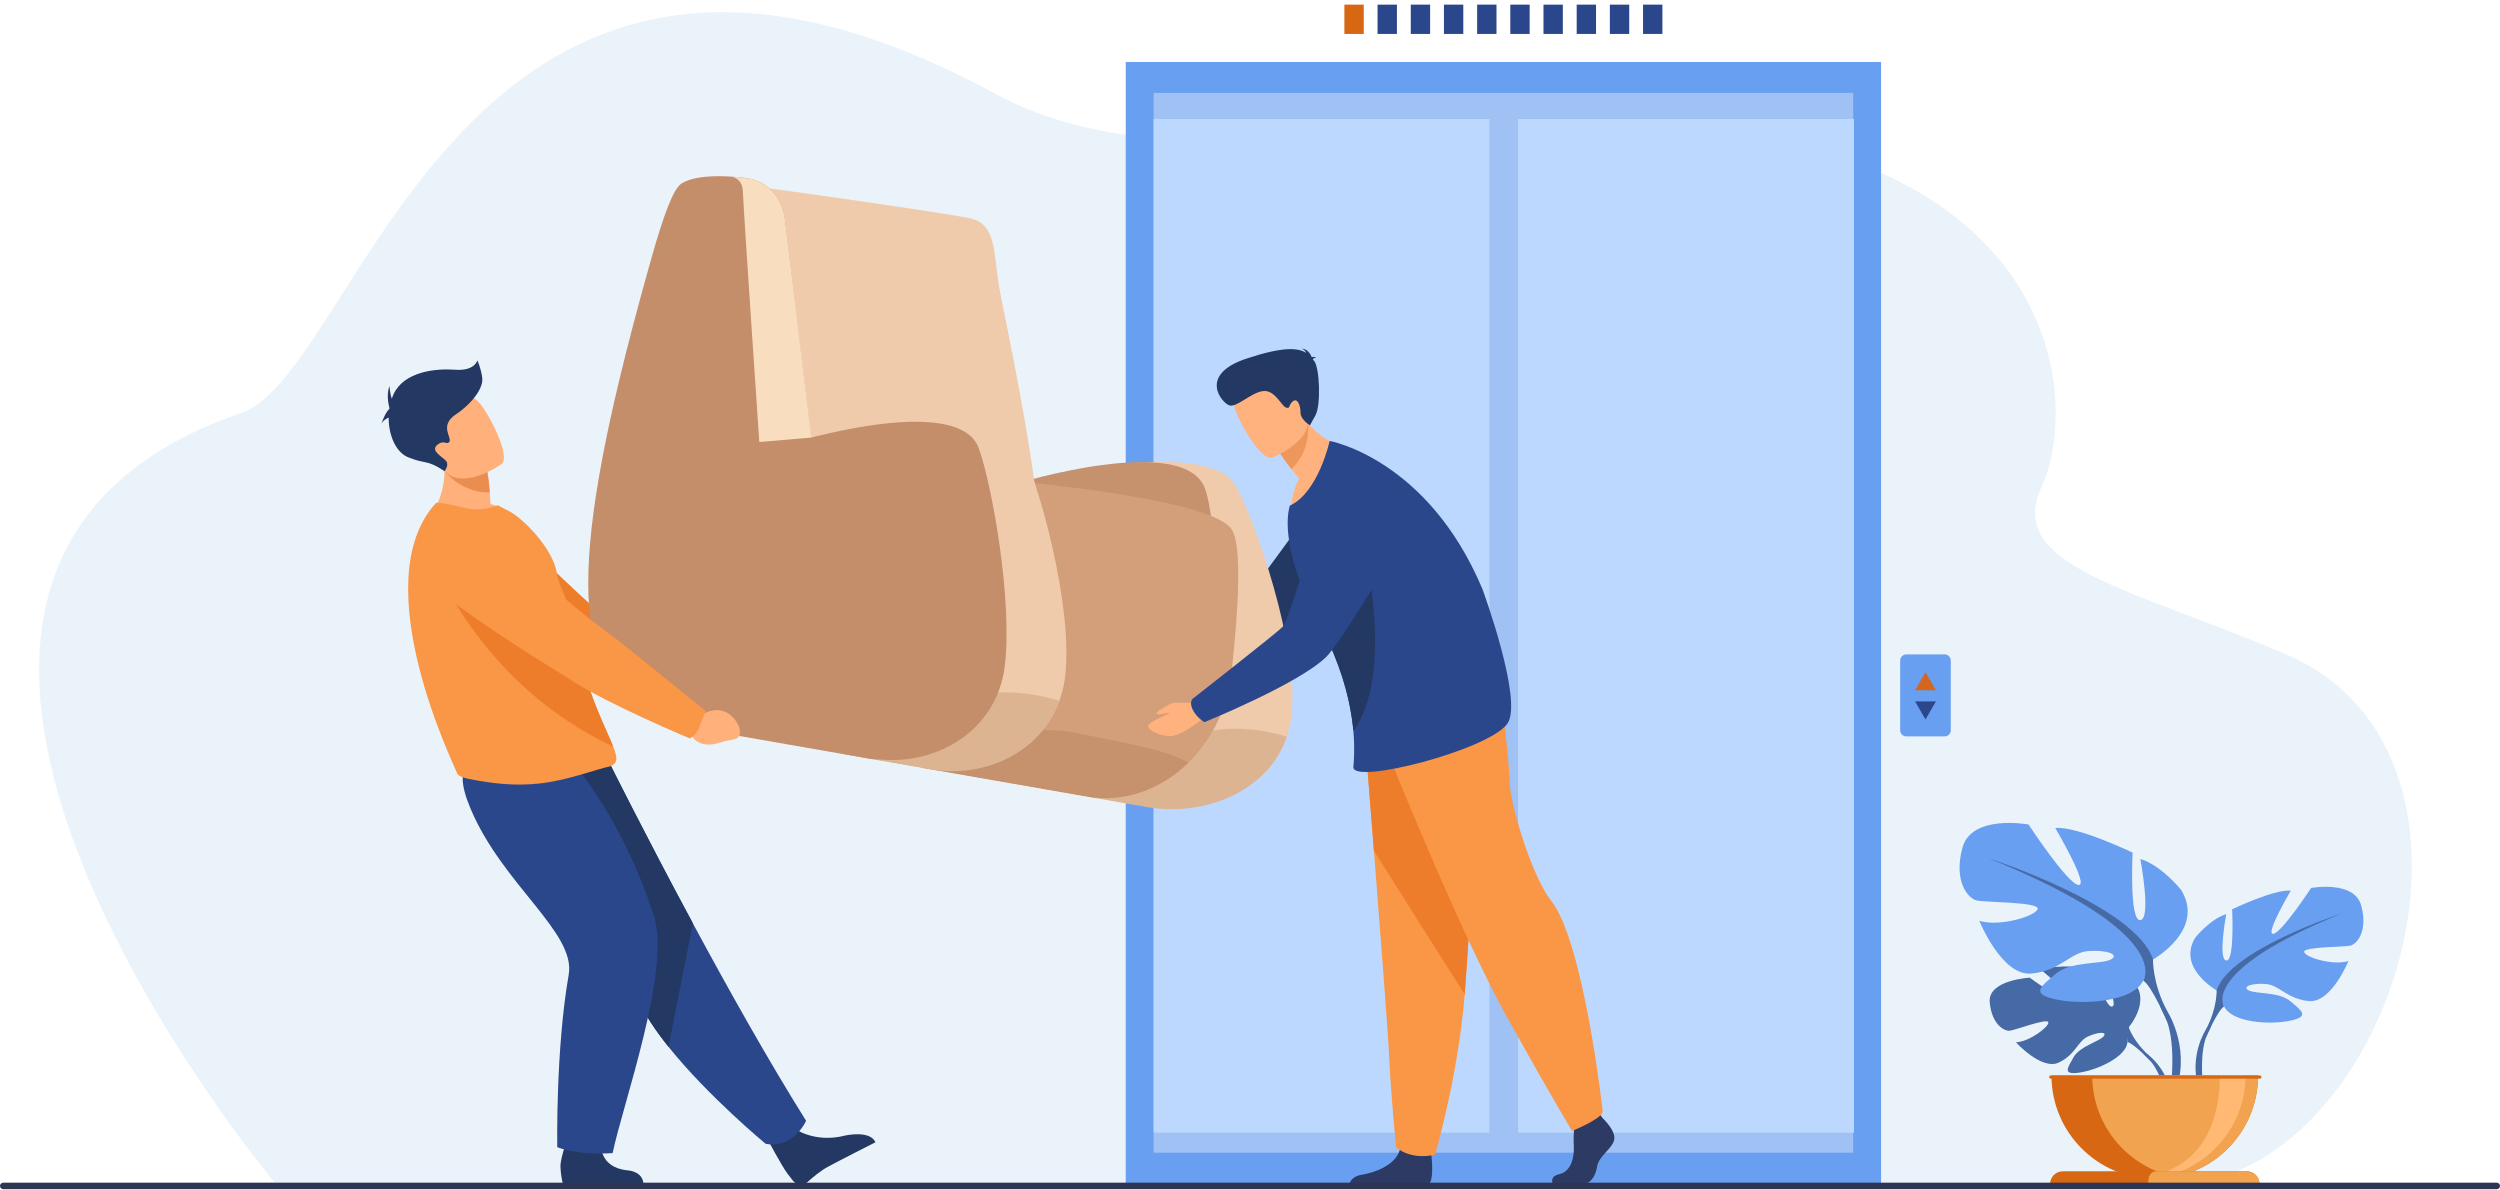 <svg width="500" height="238" viewBox="0 0 500 238" fill="none" xmlns="http://www.w3.org/2000/svg">
<path d="M48.35 82.541C72.263 74.314 92.766 -38.882 198.984 18.71C241.226 41.613 302.05 13.897 360.297 29.046C413.789 42.958 415.019 83.09 408.258 97.537C400.864 113.323 427.087 117.919 457.268 130.881C504.613 151.216 478.302 236.847 433.575 237.19C388.848 237.53 54.997 236.615 54.997 236.615C54.997 236.615 -46.584 115.203 48.35 82.541Z" fill="#EBF3FA"/>
<path d="M332.481 6.787H328.609V0.925H332.481V6.787Z" fill="#2B478B"/>
<path d="M325.843 6.789H321.97V0.927H325.843V6.789Z" fill="#2B478B"/>
<path d="M319.207 6.788H315.336V0.925H319.207V6.788Z" fill="#2B478B"/>
<path d="M312.568 6.788H308.697V0.928H312.568V6.788Z" fill="#2B478B"/>
<path d="M305.933 6.788H302.062V0.926H305.933V6.788Z" fill="#2B478B"/>
<path d="M299.298 6.787H295.427V0.924H299.298V6.787Z" fill="#2B478B"/>
<path d="M292.659 6.789H288.787V0.926H292.659V6.789Z" fill="#2B478B"/>
<path d="M286.023 6.787H282.153V0.924H286.023V6.787Z" fill="#2B478B"/>
<path d="M279.384 6.788H275.512V0.927H279.384V6.788Z" fill="#2B478B"/>
<path d="M272.749 6.789H268.877V0.926H272.749V6.789Z" fill="#D86713"/>
<path d="M376.214 12.396V237.086H225.146V12.396H376.214Z" fill="#699FF0"/>
<path d="M370.634 18.577V230.544H230.726V18.577H370.634Z" fill="#9FC1F4"/>
<path d="M297.9 23.799V226.528H230.724V23.799H297.9Z" fill="#BDD8FF"/>
<path d="M370.795 23.799V226.529H303.619V23.799H370.795Z" fill="#BDD8FF"/>
<path d="M388.929 147.283H381.266C380.587 147.283 380.036 146.732 380.036 146.052V132.113C380.036 131.433 380.587 130.881 381.266 130.881H388.929C389.608 130.881 390.159 131.433 390.159 132.113V146.052C390.159 146.732 389.608 147.283 388.929 147.283Z" fill="#699FF0"/>
<path d="M385.099 134.435L383.008 138.056H387.19L385.099 134.435Z" fill="#D3671E"/>
<path d="M385.099 143.896L383.008 140.275H387.19L385.099 143.896Z" fill="#2B478B"/>
<path d="M232.615 134.512L229.968 135.016C229.968 135.016 225.008 133.842 223.184 139.075C223.184 139.075 222.593 141.292 224.247 141.175C225.901 141.058 225.25 140.865 227.586 140.75C229.922 140.635 231.998 139.454 232.546 137.833L233.839 136.398L232.615 134.512Z" fill="#FFB27D"/>
<path d="M230.912 136.678C230.097 134.919 230.193 134.609 230.193 134.609C230.193 134.609 245.333 123.683 246.71 122.596C248.083 121.508 262.583 101.406 262.583 101.406L280.44 103.909C280.44 103.909 256.406 127.701 252.868 130.389C247.022 134.826 232.657 138.778 232.657 138.778C232.657 138.778 231.552 138.06 230.912 136.678Z" fill="#233862"/>
<path d="M140.171 139.289L141.964 140.744C141.964 140.744 146.866 138.987 147.972 144.81C147.972 144.81 148.266 147.294 146.694 147.298C145.121 147.304 145.77 147.027 143.543 147.092C141.316 147.159 139.47 145.985 139.144 144.177L138.079 142.646L140.171 139.289Z" fill="#EA8E50"/>
<path d="M139.969 142.412C141.399 140.919 141.283 139.816 141.283 139.816C141.283 139.816 124.728 126.262 123.049 125.158C121.905 124.406 109.713 113.597 104.014 107.007C101.187 103.739 97.686 105.006 93.679 106.155L90.38 107.104C86.396 108.245 85.36 113.817 88.629 116.524C97.834 124.15 113.149 132.727 116.014 134.53C123.128 139.005 137.052 144.322 137.052 144.322C137.052 144.322 138.741 143.693 139.969 142.412Z" fill="#ED7D2B"/>
<path d="M257.37 147.346C253.689 158.189 241.077 163.303 229.411 161.267L206.303 157.239L219.258 93.489C219.258 93.489 242.721 89.357 247.084 97.053C250.907 103.797 259.993 129.437 258.274 143.374C258.101 144.772 257.796 146.097 257.37 147.346Z" fill="#EFCBAB"/>
<path d="M202.981 96.807C202.981 96.807 236.928 86.332 241.019 97.755C243.191 103.819 244.543 127.004 242.77 140.931C241.047 154.465 231.314 161.6 219.349 159.512L198.099 155.807L202.981 96.807Z" fill="#C6916D"/>
<path d="M207.304 106.654C206.806 107.959 204.062 108.774 200.124 109.23C199.43 109.313 198.698 109.381 197.936 109.442C184.622 110.473 161.728 108.352 159.743 107.019C157.001 105.173 150.058 37.143 150.058 37.143C150.058 37.143 167.594 39.527 181.487 41.621C186.24 42.337 190.565 43.021 193.615 43.562C193.986 43.628 194.333 43.715 194.652 43.818C195.941 44.237 196.824 44.96 197.456 45.93C199.267 48.714 198.995 53.539 200.145 59.125C201.282 64.648 202.66 71.535 203.919 78.35C204.242 80.105 204.558 81.856 204.861 83.58C204.946 84.067 205.028 84.549 205.113 85.031C206.909 95.458 208.111 104.536 207.304 106.654Z" fill="#EFCBAB"/>
<path d="M257.371 147.346C253.689 158.189 241.037 163.448 229.371 161.415L217.931 159.414C226.382 155.607 236.117 140.891 257.371 147.346Z" fill="#DDB492"/>
<path d="M237.737 152.434C232.195 157.854 224.661 160.632 217.06 159.18L184.295 153.483L168.597 150.753L196.401 95.668C196.401 95.668 241.878 99.016 246.355 105.907C248.434 109.107 247.696 121.826 246.31 134.534C245.527 141.702 242.31 147.968 237.737 152.434Z" fill="#D39E7A"/>
<path d="M237.724 152.5C232.183 157.919 224.669 160.719 217.067 159.266L184.283 153.547C188.703 150.983 202.43 143.915 215.337 146.614C225.12 148.659 232.96 149.882 237.724 152.5Z" fill="#C6916D"/>
<path d="M211.924 140.019C208.165 150.503 196.689 155.561 186.149 153.723L164.899 150.017L177.892 85.343C177.892 85.343 200.312 82.027 204.23 89.646C207.663 96.323 214.778 121.551 213.005 135.479C212.801 137.09 212.434 138.605 211.924 140.019Z" fill="#EFCBAB"/>
<path d="M211.9 140.167C208.139 150.651 196.663 155.708 186.123 153.87L169.119 150.903C178.019 146.897 191.335 133.859 211.9 140.167Z" fill="#DDB492"/>
<path d="M138.282 145.525C129.494 143.931 123.065 139.981 119.913 131.626C117.613 125.552 117.424 118.088 117.803 111.606C118.021 107.88 118.472 103.793 119.152 99.315C119.548 96.715 120.02 93.983 120.57 91.115C121.446 86.531 122.521 81.597 123.789 76.29C125.569 68.84 127.732 60.654 130.27 51.673C132.587 43.468 134.599 37.802 136.274 36.723C138.745 35.133 143.322 35.117 146.466 35.339C146.467 35.339 146.467 35.339 146.468 35.341H146.473C146.474 35.341 146.474 35.341 146.475 35.341C149.561 35.551 151.686 35.757 153.828 37.659C155.518 39.158 156.674 41.356 156.981 43.894C158.016 52.522 159.864 67.948 161.772 84.076C161.782 84.157 161.792 84.24 161.8 84.32C161.909 85.246 162.02 86.176 162.129 87.106C162.141 87.199 162.151 87.294 162.163 87.389C162.169 87.435 162.175 87.484 162.175 87.484C162.175 87.484 162.224 87.52 162.266 87.51C162.504 87.449 162.793 87.375 163.047 87.314C163.055 87.31 163.065 87.308 163.077 87.304C170.004 85.577 179.742 83.748 186.843 84.542H186.845C190.526 84.956 194.536 86.188 195.777 89.694C198.456 97.213 202.579 120.454 200.941 133.328C199.309 146.162 187.403 153.017 175.911 151.889C175.227 151.818 174.62 151.863 174.053 151.764L138.282 145.525Z" fill="#C48E6A"/>
<path d="M151.859 88.405C151.859 88.405 148.703 42.07 148.567 38.199C148.507 36.474 147.53 35.684 146.468 35.339C148.419 35.478 149.818 35.706 149.818 35.706C153.59 36.364 156.473 39.65 156.983 43.876C158.099 53.091 160.203 70.205 162.26 87.512L151.859 88.405Z" fill="#F9DDBF"/>
<path d="M158.861 225.685C158.861 225.685 162.879 228.697 169.034 227.106C169.034 227.106 173.999 225.974 175.088 228.451C175.088 228.451 167.475 232.318 165.548 233.375C164.096 234.172 162.581 235.431 161.51 236.403C160.662 237.174 159.343 237.069 158.621 236.179C158.284 235.768 157.903 235.278 157.481 234.709C156.309 233.119 153.574 227.981 153.574 227.981L158.861 225.685Z" fill="#233862"/>
<path d="M161.219 224.156C161.219 224.156 158.772 229.798 153.126 228.761C153.126 228.761 141.603 219.244 133.698 209.357C131.131 206.148 128.945 202.898 127.661 199.924C122.419 187.789 108.272 169.688 99.277 160.513L121.781 152.373C121.781 152.373 128.99 166.873 138.581 184.684C145.493 197.518 153.64 212.071 161.219 224.156Z" fill="#2B478B"/>
<path d="M138.581 184.684L133.698 209.357C131.131 206.148 128.945 202.898 127.661 199.925C122.419 187.789 108.272 169.688 99.277 160.513L121.781 152.373C121.781 152.373 128.99 166.874 138.581 184.684Z" fill="#233862"/>
<path d="M120.186 228.959C120.186 228.959 119.94 233.462 125.397 234.061C125.397 234.061 128.69 234.128 128.699 236.992H112.665C112.665 236.992 112.204 235.838 112.093 233.363C112.007 231.461 113.935 226.492 113.935 226.492L120.186 228.959Z" fill="#233862"/>
<path d="M114.401 152.373C114.401 152.373 124.426 163.39 130.79 183.236C134.253 194.034 124.444 221.185 122.531 230.617C122.531 230.617 115.951 231.174 111.452 229.435C111.452 229.435 111.11 209.952 113.741 194.936C115.214 186.532 100.541 176.962 94.129 161.778C89.768 151.447 95.074 151.623 101.595 151.375L114.401 152.373Z" fill="#2B478B"/>
<path d="M102.827 103.224C97.249 106.373 85.83 103.468 85.83 103.468C85.83 103.468 90.467 98.167 88.36 89.63L92.739 91.853L97.444 94.241C97.444 94.241 97.748 95.75 97.96 98.459C98.013 99.155 98.061 99.934 98.095 100.787C100.959 101.655 102.827 103.224 102.827 103.224Z" fill="#FFB07B"/>
<path d="M123.28 151.805C123.28 152.785 122.151 153.253 121.911 153.301C119.661 153.713 113.379 156.156 107.721 156.717C102.956 157.215 98.532 156.741 93.672 155.767C93.028 155.635 91.517 155.23 91.41 154.613C91.275 153.939 72.663 116.668 87.132 100.659C87.472 100.283 90.328 100.959 92.94 101.58C95.353 102.151 97.565 101.833 99.541 101.04L101.99 102.329C104.998 104.005 110.69 109.96 111.356 114.634C111.694 117.011 113.053 118.77 113.447 120.86C113.592 121.634 113.742 122.389 113.893 123.125C114.19 124.569 114.496 125.943 114.81 127.248C115.661 130.783 116.559 133.827 117.441 136.455C118.38 139.245 119.301 141.567 120.123 143.508C121.19 146.025 122.091 147.907 122.655 149.348C123.052 150.362 123.28 151.159 123.28 151.805Z" fill="#F99746"/>
<path d="M122.655 149.348C96.381 136.97 87.281 113.2 87.281 113.2C87.281 113.2 108.628 121.075 113.894 123.125C114.19 124.569 114.496 125.943 114.81 127.248C115.661 130.783 116.559 133.827 117.442 136.455C118.38 139.245 119.301 141.567 120.123 143.508C121.19 146.025 122.092 147.907 122.655 149.348Z" fill="#ED7D2B"/>
<path d="M138.027 142.174L140.297 143.007C140.297 143.007 144.844 139.792 147.675 145.02C147.675 145.02 148.699 147.304 147.078 147.8C145.457 148.296 146.047 147.83 143.769 148.589C141.49 149.347 139.246 148.801 138.385 147.173L136.842 146.041L138.027 142.174Z" fill="#FFB07B"/>
<path d="M139.896 145.385C140.735 143.195 141.118 142.202 141.118 142.202C141.118 142.202 123.962 128.218 122.215 127.02C121.023 126.203 109.164 117.337 103.383 110.43C100.515 107.003 95.993 105.437 91.62 106.353L88.018 107.11C83.669 108.021 82.257 113.524 85.63 116.417C95.131 124.561 111.155 134.008 114.143 135.973C121.559 140.85 137.965 147.687 137.965 147.687C137.965 147.687 139.237 147.106 139.896 145.385Z" fill="#F99746"/>
<path d="M97.96 98.46C92.475 98.766 88.907 94.238 88.907 94.238C88.907 94.238 91.387 92.864 92.74 91.853L97.444 94.242C97.444 94.242 97.748 95.751 97.96 98.46Z" fill="#EA8E50"/>
<path d="M100.296 92.827C100.296 92.827 91.986 98.79 88.351 93.558C84.716 88.325 81.196 85.571 86.349 81.543C91.501 77.512 93.93 78.785 95.568 80.237C97.206 81.688 102.365 91.141 100.296 92.827Z" fill="#FFB07B"/>
<path d="M96.446 75.511C96.148 73.5 95.478 72.084 95.478 72.084C95.478 72.084 94.956 74.244 91.007 73.945C87.059 73.649 80.801 74.335 78.716 78.833C78.583 79.12 78.464 79.414 78.359 79.717C77.981 78.718 77.891 77.224 77.891 77.224C77.14 79.162 77.891 81.585 77.891 81.585H77.891C77.88 81.656 77.871 81.726 77.86 81.797C76.989 82.533 76.257 84.823 76.257 84.823C76.52 84.185 77.161 83.768 77.733 83.511C77.715 87.011 79.135 90.435 81.627 91.454C85.271 92.944 85.242 91.806 88.907 94.237C88.907 94.237 89.89 93.019 89.22 92.198C88.549 91.379 86.016 90.187 87.431 88.994C88.847 87.804 89.369 89.144 89.89 88.325C90.412 87.506 87.804 85.121 91.157 82.886C94.509 80.651 96.744 77.522 96.446 75.511Z" fill="#233862"/>
<path d="M320.558 223.658C320.558 223.658 323.354 226.25 322.807 228.092C322.263 229.933 319.74 231.162 319.398 233.411C319.057 235.662 317.694 236.891 316.464 236.891C315.235 236.891 310.611 236.891 310.611 236.891C310.611 236.891 309.709 235.308 311.888 234.829C314.073 234.351 314.896 231.707 314.76 229.252C314.624 226.797 314.963 223.522 314.963 223.522L319.601 222.431L320.558 223.658Z" fill="#2C3A64"/>
<path d="M285.703 236.794C285.634 236.831 285.524 236.861 285.374 236.891H269.854C269.979 236.347 270.464 235.257 272.334 234.955C274.78 234.559 279.019 233.137 279.962 230.01C279.993 229.909 280.02 229.806 280.043 229.702C280.792 226.359 286.251 230.726 286.251 230.726C286.251 230.726 286.265 230.859 286.288 231.085C286.415 232.31 286.74 236.276 285.703 236.794Z" fill="#2C3A64"/>
<path d="M272.982 147.405C272.982 147.405 273.813 157.744 274.786 170.172C276.11 187.055 277.702 207.794 277.858 211.722C278.132 218.544 279.225 229.456 279.225 229.456C279.225 229.456 281.814 232.048 287 230.956C287 230.956 291.619 215.379 292.941 198.896C292.96 198.626 292.98 198.353 293.001 198.083C294.229 181.303 296.138 145.973 296.138 145.973L272.982 147.405Z" fill="#F99746"/>
<path d="M272.982 147.406C272.982 147.406 273.813 157.744 274.786 170.173L292.941 198.896C292.96 198.626 292.98 198.354 293.001 198.083C294.229 181.304 296.138 145.973 296.138 145.973L272.982 147.406Z" fill="#ED7D2B"/>
<path d="M276.77 148.631C276.77 148.631 291.707 186.078 301.528 203.674C311.349 221.271 314.421 226.181 314.421 226.181C314.421 226.181 320.046 223.932 320.559 222.397C320.559 222.397 316.802 188.424 310.225 180.143C306.509 175.463 302.144 161.421 301.938 156.508C301.734 151.598 300.608 141.879 300.608 141.879L276.77 148.631Z" fill="#F99746"/>
<path d="M270.189 89.682C270.189 89.682 264.095 100.406 258.138 101.804C258.138 101.804 258.386 98.203 259.836 95.738C259.241 95.038 258.721 94.395 258.269 93.82C256.77 91.897 256.056 90.721 256.056 90.721L258.077 85.287L259.449 81.597C260.108 82.795 260.835 83.814 261.593 84.688C265.497 89.176 270.189 89.682 270.189 89.682Z" fill="#FFB27D"/>
<path d="M261.593 84.688C261.593 84.688 262.321 90.06 258.269 93.82C256.77 91.897 256.056 90.721 256.056 90.721L258.077 85.287C260.246 84.625 261.593 84.688 261.593 84.688Z" fill="#ED975D"/>
<path d="M254.45 91.514C254.45 91.514 263.556 87.964 261.258 82.328C258.96 76.689 258.587 72.435 252.676 74.464C246.766 76.492 246.52 79.1 246.828 81.17C247.139 83.237 252.021 92.293 254.45 91.514Z" fill="#FFB27D"/>
<path d="M301.491 144.709C297.815 149.991 270.353 157.047 270.677 153.392C270.802 151.992 270.968 149.527 270.675 146.182C270.605 145.397 270.508 144.568 270.383 143.691C269.684 138.887 268.027 132.711 264.331 125.561C264.053 125.025 263.764 124.486 263.466 123.939C261.944 121.172 260.647 118.244 259.656 115.383C257.753 109.884 256.989 104.623 257.949 101.183C257.953 101.167 257.955 101.152 257.962 101.134C263.702 98.48 265.929 88.185 265.929 88.185C265.929 88.185 285.514 91.7 296.487 117.809C296.487 117.809 304.687 140.112 301.491 144.709Z" fill="#2B478B"/>
<path d="M270.674 146.183C270.602 145.398 270.507 144.569 270.381 143.692C269.683 138.889 268.024 132.712 264.33 125.562C264.962 121.716 265.84 118.515 266.8 117.076C270.708 111.222 272.983 110.307 272.983 110.307C272.983 110.307 278.841 135.011 270.674 146.183Z" fill="#233862"/>
<path d="M262.565 71.856C262.628 71.731 262.813 71.596 263.265 71.457C263.265 71.457 262.841 71.315 262.349 71.424C262.093 70.799 261.472 69.738 260.306 69.73C260.306 69.73 260.975 69.903 261.222 70.573C259.624 69.56 256.665 69.266 249.273 71.727C239.532 74.973 244.398 80.627 245.874 81.081C247.351 81.533 250.068 78.624 252.513 78.227C254.958 77.829 256.279 81.234 257.211 81.517C258.143 81.799 257.615 81.024 258.589 80.25C259.565 79.473 260.126 81.299 260.104 82.58C260.084 83.863 261.986 85.077 261.986 85.077C261.986 85.077 261.986 85.077 263.102 83.032C264.219 80.984 263.915 73.552 262.85 72.215C262.755 72.096 262.66 71.977 262.565 71.856Z" fill="#233862"/>
<path d="M238.749 140.601C238.749 140.601 235.33 140.423 234.573 140.601C233.819 140.778 231.328 142.333 231.328 142.557C231.328 142.779 231.483 142.935 231.951 142.89C232.417 142.846 233.906 142.402 233.839 142.602C233.775 142.801 229.534 144.379 229.631 145.269C229.728 146.158 232.395 147.403 234.44 147.181C236.486 146.959 240.135 144.06 240.423 143.865C240.71 143.669 238.749 140.601 238.749 140.601Z" fill="#FFB27D"/>
<path d="M238.778 142.357C237.69 140.604 238.475 139.805 238.475 139.805C238.475 139.805 255.214 126.699 256.524 125.375C257.837 124.05 263.913 102.97 263.913 102.97C263.913 102.97 266.006 94.437 270.904 93.497C275.16 92.679 278.104 94.784 280.029 97.254C282.321 100.196 282.547 104.255 280.643 107.462C276.369 114.665 267.748 128.958 265.231 131.401C259.626 136.836 240.881 144.431 240.881 144.431C240.881 144.431 239.631 143.735 238.778 142.357Z" fill="#2B478B"/>
<path d="M425.742 205.458C425.742 205.458 430.774 199.589 426.053 195.862C426.053 195.862 422.607 193.776 419.796 193.945C419.796 193.945 423.779 200.624 422.489 201.288C421.202 201.954 418.589 193.525 418.589 193.525C418.589 193.525 410.743 192.765 408.219 193.977C408.219 193.977 414.927 199.466 413.512 199.793C412.101 200.12 405.956 195.533 405.956 195.533C405.956 195.533 397.552 195.977 397.944 200.431C398.332 204.885 400.847 206.261 401.956 206.142C403.062 206.023 409.53 203.553 409.669 204.459C409.812 205.367 405.918 208.328 403.19 208.466C403.19 208.466 408.338 214.144 411.76 212.504C415.182 210.866 415.473 208.27 417.605 207.293C419.74 206.321 421.561 206.323 420.68 207.316C419.799 208.31 415.938 209.276 414.719 211.433C413.501 213.59 412.406 215.046 415.944 214.513C419.485 213.981 425.238 211.391 425.49 208.423C425.742 205.458 425.742 205.458 425.742 205.458Z" fill="#466AA5"/>
<path d="M401.532 200.55C401.532 200.55 421.363 199.786 425.743 205.458C425.743 205.458 426.712 208.359 429.691 211.002L430.156 212.267C430.156 212.267 426.721 208.644 425.491 208.424C425.491 208.424 427.414 201.397 401.532 200.55Z" fill="#466AA5"/>
<path d="M429.695 211.001C429.695 211.001 433.951 214.148 434.246 219.774L433.473 219.843C433.473 219.843 432.114 214.027 429.656 211.751C427.201 209.478 429.695 211.001 429.695 211.001Z" fill="#466AA5"/>
<path d="M443.334 198.078C443.334 198.078 435.331 193.596 439.063 187.516C439.063 187.516 442.052 183.782 445.252 182.822C445.252 182.822 443.544 191.89 445.252 192.103C446.96 192.317 446.427 181.862 446.427 181.862C446.427 181.862 454.853 177.807 458.162 178.128C458.162 178.128 452.932 186.983 454.64 186.77C456.348 186.556 462.217 177.595 462.217 177.595C462.217 177.595 470.856 175.993 472.244 181.115C473.632 186.235 471.392 188.797 470.11 189.116C468.832 189.436 460.616 189.329 460.829 190.397C461.042 191.464 466.591 193.171 469.684 192.21C469.684 192.21 466.268 200.638 461.787 200.213C457.31 199.785 455.922 197.011 453.148 196.797C450.372 196.584 448.345 197.332 449.733 198.078C451.121 198.825 455.815 198.323 458.055 200.227C460.296 202.131 462.11 203.305 457.949 204.159C453.788 205.012 446.32 204.479 444.826 201.278C443.334 198.078 443.334 198.078 443.334 198.078Z" fill="#699FF0"/>
<path d="M468.296 182.715C468.296 182.715 445.891 189.969 443.331 198.079C443.331 198.079 443.44 201.706 441.197 205.865V207.467C441.197 207.467 443.542 202.027 444.824 201.278C444.824 201.278 439.81 194.238 468.296 182.715Z" fill="#466AA5"/>
<path d="M441.197 205.865C441.197 205.865 437.741 211.112 439.713 217.499L440.601 217.261C440.601 217.261 439.737 210.227 441.547 206.688C443.355 203.15 441.197 205.865 441.197 205.865Z" fill="#466AA5"/>
<path d="M430.601 191.898C430.601 191.898 441.149 185.991 436.226 177.977C436.226 177.977 432.289 173.053 428.069 171.788C428.069 171.788 430.32 183.742 428.069 184.022C425.818 184.305 426.521 170.523 426.521 170.523C426.521 170.523 415.414 165.179 411.052 165.601C411.052 165.601 417.943 177.273 415.692 176.992C413.445 176.71 405.708 164.897 405.708 164.897C405.708 164.897 394.319 162.787 392.487 169.539C390.66 176.288 393.613 179.663 395.304 180.085C396.988 180.506 407.817 180.367 407.538 181.773C407.253 183.179 399.941 185.429 395.864 184.164C395.864 184.164 400.362 195.275 406.272 194.712C412.175 194.149 414.005 190.492 417.661 190.211C421.32 189.929 423.992 190.914 422.162 191.898C420.336 192.883 414.147 192.221 411.194 194.732C408.238 197.242 405.848 198.789 411.333 199.915C416.819 201.04 426.664 200.336 428.632 196.118C430.601 191.898 430.601 191.898 430.601 191.898Z" fill="#699FF0"/>
<path d="M397.695 171.646C397.695 171.646 427.225 181.21 430.601 191.897C430.601 191.897 430.461 196.68 433.415 202.165V204.273C433.415 204.273 430.32 197.102 428.632 196.117C428.632 196.117 435.243 186.836 397.695 171.646Z" fill="#466AA5"/>
<path d="M433.413 202.166C433.413 202.166 437.969 209.081 435.372 217.499L434.201 217.184C434.201 217.184 435.339 207.913 432.955 203.249C430.574 198.585 433.413 202.166 433.413 202.166Z" fill="#466AA5"/>
<path d="M410.292 215.094C410.292 226.506 419.544 235.757 430.955 235.757C432.347 235.757 433.711 235.62 435.025 235.354C444.488 233.464 451.615 225.112 451.615 215.094H410.292Z" fill="#D86713"/>
<path d="M418.442 215.095C418.442 225.112 425.569 233.462 435.026 235.354C444.488 233.464 451.615 225.112 451.615 215.095H418.442Z" fill="#F1A34F"/>
<path d="M410.012 236.808H451.904C451.904 236.102 451.616 235.467 451.158 235.007C450.697 234.545 450.059 234.258 449.353 234.258H412.559C411.154 234.258 410.012 235.4 410.012 236.808Z" fill="#D86713"/>
<path d="M436.172 234.258H433.372C440.952 231.198 443.969 223.773 443.969 215.096H449.1C449.1 223.771 443.753 231.198 436.172 234.258Z" fill="#FFB973"/>
<path d="M429.632 236.808H451.904C451.904 236.102 451.616 235.467 451.158 235.007C450.697 234.545 450.059 234.258 449.354 234.258H431.371C429.963 234.258 429.632 235.4 429.632 236.808Z" fill="#F1A34F"/>
<path d="M410.139 215.73H451.979C452.153 215.73 452.295 215.589 452.295 215.413C452.295 215.238 452.153 215.097 451.979 215.097H410.139C409.965 215.097 409.823 215.238 409.823 215.413C409.823 215.589 409.965 215.73 410.139 215.73Z" fill="#D86713"/>
<path d="M499.349 237.839H0.651C0.293 237.839 0 237.547 0 237.189C0 236.83 0.293 236.538 0.651 236.538H499.349C499.708 236.538 500 236.83 500 237.189C500 237.547 499.708 237.839 499.349 237.839Z" fill="#2E3552"/>
</svg>
